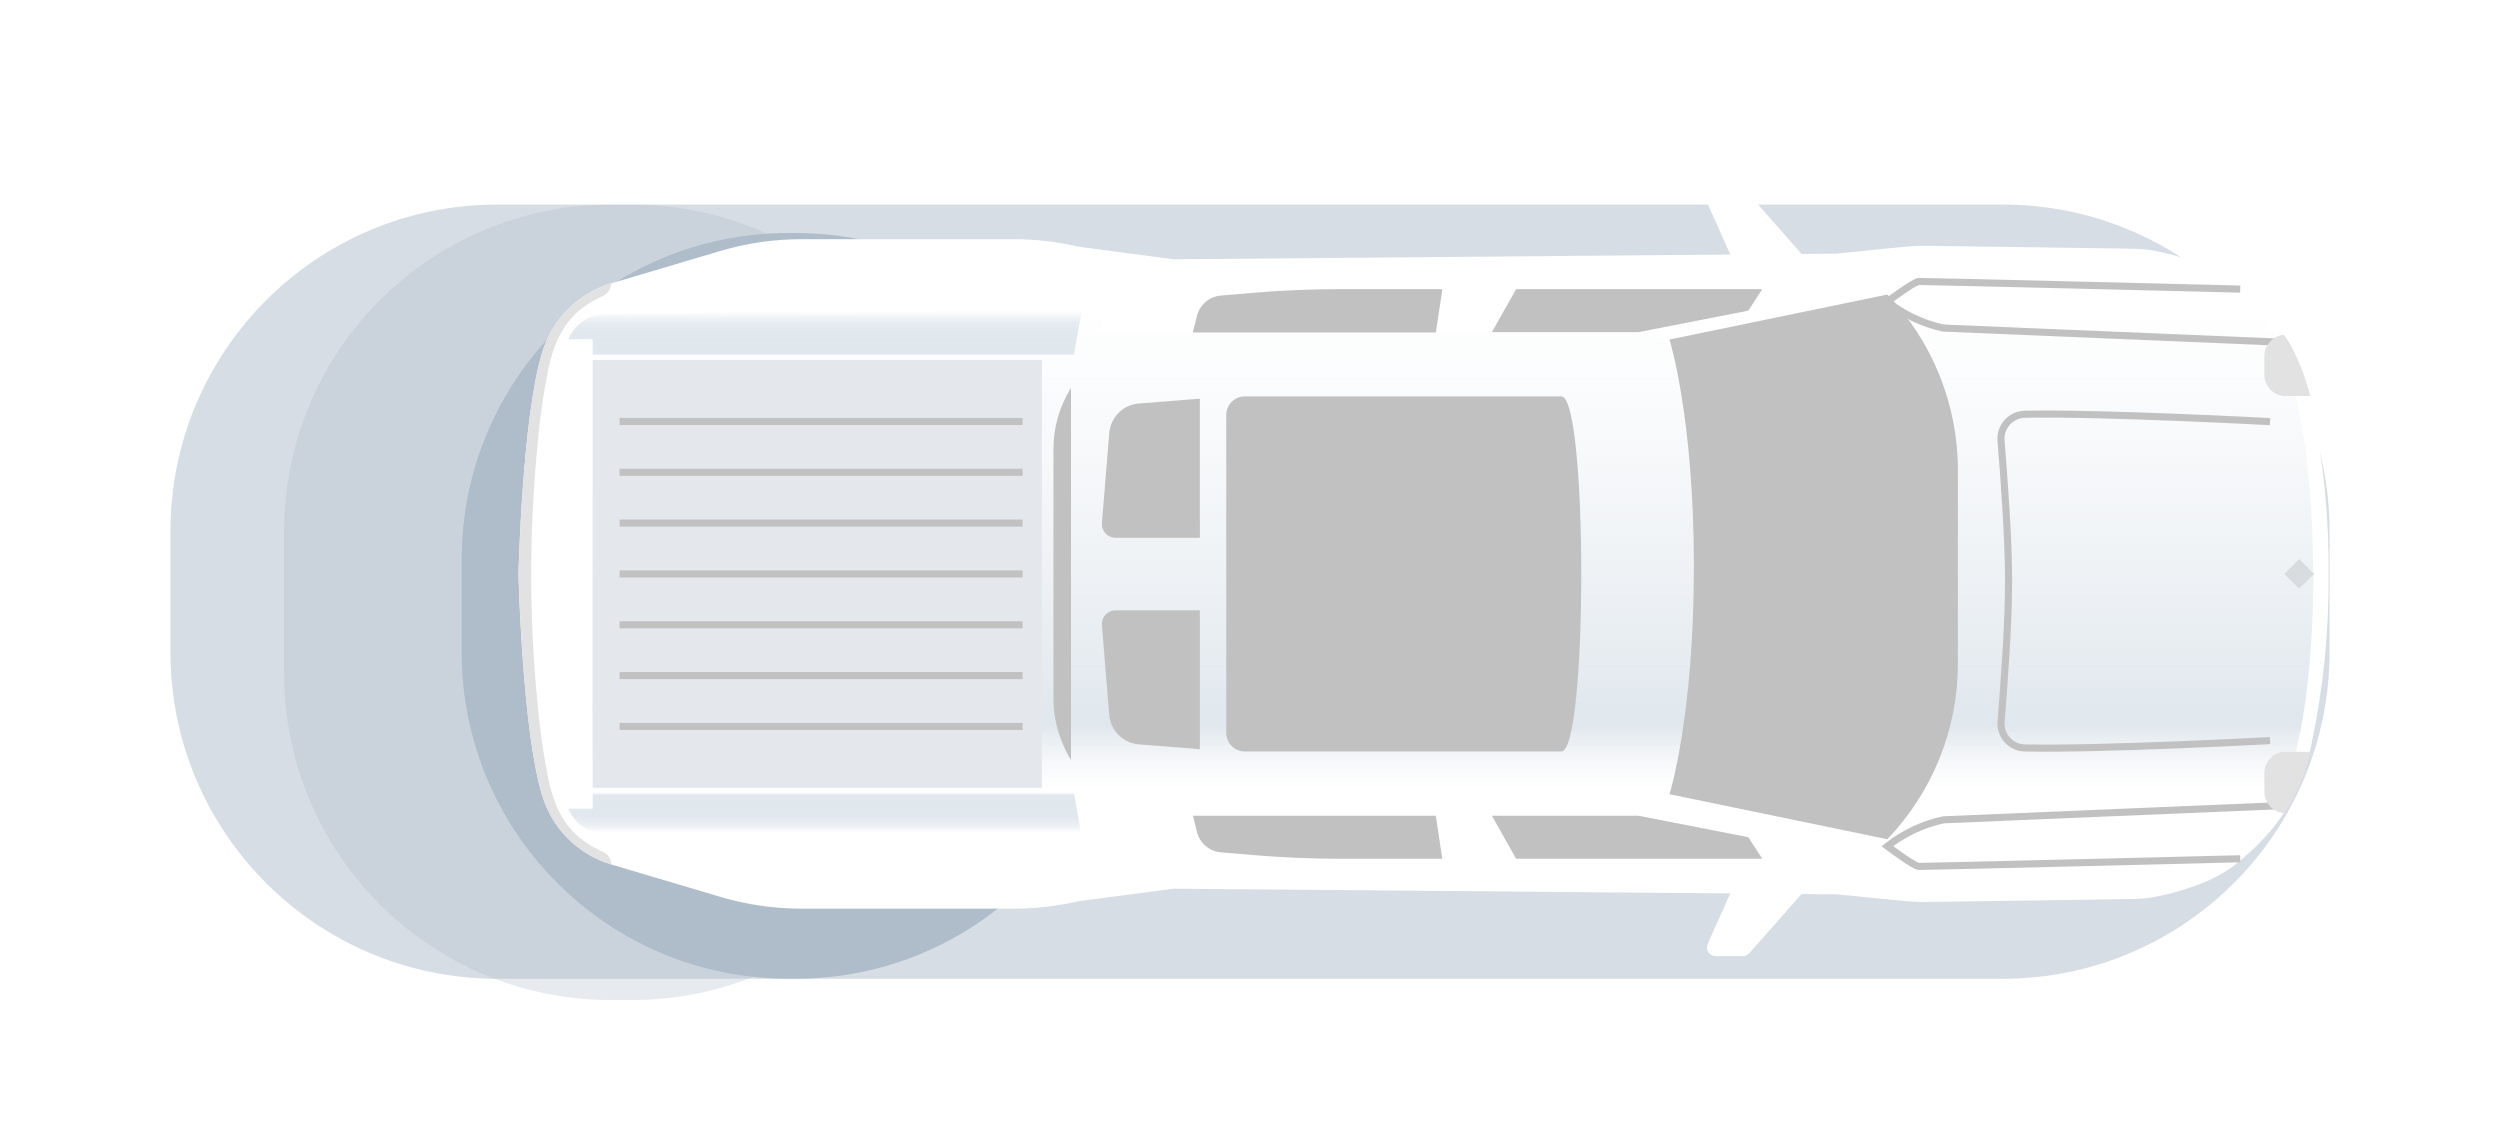 <svg width="352" height="158" viewBox="0 0 352 158" fill="none" xmlns="http://www.w3.org/2000/svg">
<g clip-path="url(#clip0_13_29)">
<g opacity="0.3" filter="url(#filter0_f_13_29)">
<g filter="url(#filter1_d_13_29)">
<path d="M282 24.807H70C44.595 24.807 24 45.401 24 70.807V87.807C24 113.212 44.595 133.807 70 133.807H282C307.405 133.807 328 113.212 328 87.807V70.807C328 45.401 307.405 24.807 282 24.807Z" fill="#AFBCCA"/>
</g>
</g>
<g opacity="0.3" filter="url(#filter2_f_13_29)">
<g filter="url(#filter3_d_13_29)">
<path d="M282 24.807H70C44.595 24.807 24 45.401 24 70.807V87.807C24 113.212 44.595 133.807 70 133.807H282C307.405 133.807 328 113.212 328 87.807V70.807C328 45.401 307.405 24.807 282 24.807Z" fill="#AFBCCA"/>
</g>
</g>
<g opacity="0.3" filter="url(#filter4_f_13_29)">
<g filter="url(#filter5_d_13_29)">
<path d="M89 24.807H86C60.595 24.807 40 45.401 40 70.807V90.807C40 116.212 60.595 136.807 86 136.807H89C114.405 136.807 135 116.212 135 90.807V70.807C135 45.401 114.405 24.807 89 24.807Z" fill="#AFBCCA"/>
</g>
</g>
<g filter="url(#filter6_f_13_29)">
<g filter="url(#filter7_d_13_29)">
<path d="M112 28.807H111C85.595 28.807 65 49.401 65 74.807V87.807C65 113.212 85.595 133.807 111 133.807H112C137.405 133.807 158 113.212 158 87.807V74.807C158 49.401 137.405 28.807 112 28.807Z" fill="#AFBCCA"/>
</g>
</g>
<g clip-path="url(#clip1_13_29)">
<path d="M327.864 80.806C327.934 72.718 327.121 64.647 325.439 56.736C323.72 48.44 319.56 43.789 314.806 39.946C311.439 37.221 306.297 35.898 303.587 35.351C302.519 35.145 301.434 35.034 300.347 35.018L271.681 34.614C270.393 34.596 269.104 34.648 267.822 34.773L258.552 35.715C258.415 35.723 258.277 35.723 258.14 35.715L165.217 36.508L151.843 34.733C148.835 34.03 145.757 33.677 142.668 33.679H112.869C108.985 33.676 105.12 34.236 101.397 35.343L86.057 39.899C83.748 40.593 81.648 41.852 79.948 43.562C78.248 45.272 77.001 47.379 76.32 49.692C73.531 58.788 73 80.806 73 80.806C73 80.806 73.269 92.192 74.466 101.969C74.771 104.696 75.223 107.404 75.821 110.082C75.979 110.74 76.145 111.358 76.32 111.928C77.003 114.244 78.253 116.353 79.958 118.063C81.663 119.773 83.767 121.031 86.081 121.721L101.42 126.277C105.144 127.384 109.008 127.944 112.893 127.941H142.692C145.781 127.943 148.859 127.59 151.867 126.887L165.241 125.128L258.195 125.92C258.333 125.913 258.47 125.913 258.607 125.92L267.83 126.832C269.112 126.956 270.4 127.009 271.689 126.99L300.354 126.586C301.443 126.571 302.527 126.457 303.595 126.245C306.305 125.706 311.447 124.383 314.814 121.658C319.568 117.815 323.72 113.164 325.439 104.869C327.121 96.955 327.934 88.881 327.864 80.79V80.806Z" fill="white"/>
<path d="M243.989 36.65L240.479 28.791C240.384 28.606 240.337 28.399 240.343 28.192C240.349 27.983 240.408 27.78 240.514 27.601C240.621 27.422 240.77 27.273 240.95 27.168C241.13 27.063 241.333 27.005 241.541 27H245.415C245.574 27 245.731 27.033 245.877 27.095C246.022 27.158 246.154 27.25 246.263 27.364L254.456 36.65H243.989Z" fill="white"/>
<path d="M243.989 124.97L240.479 132.829C240.384 133.014 240.337 133.221 240.343 133.429C240.349 133.637 240.408 133.84 240.514 134.019C240.621 134.198 240.77 134.347 240.95 134.452C241.13 134.557 241.333 134.615 241.541 134.62H245.415C245.574 134.62 245.731 134.587 245.877 134.525C246.022 134.462 246.154 134.37 246.263 134.256L254.456 124.97H243.989Z" fill="white"/>
<path d="M84.774 119.891C80.812 118.061 78.435 115.367 77.223 109.789C76.556 106.471 76.067 103.12 75.757 99.75C74.474 87.156 74.474 74.464 75.757 61.87C76.067 58.5 76.556 55.149 77.223 51.831C78.459 46.285 80.788 43.559 84.774 41.729C85.142 41.582 85.46 41.33 85.688 41.005C85.916 40.68 86.044 40.296 86.057 39.899C83.748 40.593 81.648 41.852 79.948 43.562C78.248 45.272 77.001 47.379 76.32 49.692C73.531 58.788 73 80.806 73 80.806C73 80.806 73.531 102.832 76.32 111.928C77.003 114.244 78.253 116.353 79.958 118.063C81.663 119.773 83.767 121.031 86.081 121.721C86.066 121.322 85.934 120.935 85.702 120.61C85.469 120.285 85.147 120.035 84.774 119.891Z" fill="#E2E2E2"/>
<path d="M323.719 78.722L321.629 80.812L323.719 82.902L325.808 80.812L323.719 78.722Z" fill="#C1C1C1"/>
<path d="M325.693 80.014C325.534 61.957 322.84 51.562 319.56 46.253C317.947 43.892 315.868 41.886 313.451 40.358C313.245 40.243 313.014 40.18 312.778 40.176L308.587 40.073L269.945 39.336C268.296 40.614 266.51 41.706 264.621 42.593C264.243 42.766 263.847 42.896 263.441 42.981L235.1 48.797L233.99 47.458C233.808 47.233 233.577 47.052 233.315 46.929C233.053 46.805 232.767 46.742 232.477 46.745H230.14H155.155V45.223C155.155 44.956 155.102 44.691 154.997 44.444C154.893 44.198 154.74 43.975 154.548 43.788C154.356 43.602 154.128 43.456 153.879 43.36C153.629 43.264 153.363 43.218 153.095 43.227L83.451 45.223V116.428L153.103 118.393C153.37 118.402 153.637 118.357 153.886 118.26C154.136 118.163 154.364 118.018 154.556 117.832C154.748 117.645 154.901 117.422 155.005 117.176C155.109 116.929 155.163 116.664 155.163 116.397V114.868H230.108H232.445C232.74 114.874 233.033 114.814 233.3 114.69C233.568 114.567 233.804 114.383 233.99 114.155L235.1 112.816L263.441 118.631C263.847 118.716 264.243 118.846 264.621 119.019C266.51 119.906 268.296 120.998 269.945 122.276L308.587 121.539L312.778 121.436C313.014 121.432 313.245 121.369 313.451 121.254C315.868 119.726 317.947 117.72 319.56 115.359C322.88 110.074 325.574 99.655 325.724 81.59C325.724 81.329 325.724 81.067 325.724 80.798C325.724 80.529 325.693 80.283 325.693 80.014Z" fill="url(#paint0_linear_13_29)"/>
<path d="M152.422 43.052L151.209 49.977H83.451V47.759H80.012L80.226 47.331C80.679 46.421 81.373 45.654 82.232 45.111C83.091 44.569 84.083 44.273 85.099 44.257L152.422 43.052Z" fill="url(#paint1_linear_13_29)"/>
<path d="M152.422 118.568L151.209 111.611H83.451V113.861H80.012L80.226 114.289C80.68 115.197 81.374 115.963 82.233 116.504C83.092 117.045 84.084 117.339 85.099 117.355L152.422 118.568Z" fill="url(#paint2_linear_13_29)"/>
<path d="M146.709 50.69H83.443V110.922H146.709V50.69Z" fill="#E4E8ED"/>
<path d="M143.983 59.342H87.238" stroke="#C1C1C1" stroke-miterlimit="10"/>
<path d="M143.983 102.278H87.238" stroke="#C1C1C1" stroke-miterlimit="10"/>
<path d="M143.983 95.123H87.238" stroke="#C1C1C1" stroke-miterlimit="10"/>
<path d="M143.983 87.969H87.238" stroke="#C1C1C1" stroke-miterlimit="10"/>
<path d="M143.983 80.806H87.238" stroke="#C1C1C1" stroke-miterlimit="10"/>
<path d="M143.983 73.651H87.238" stroke="#C1C1C1" stroke-miterlimit="10"/>
<path d="M143.983 66.497H87.238" stroke="#C1C1C1" stroke-miterlimit="10"/>
<path d="M248.133 120.913H213.469L210.054 114.852H230.686L246.16 117.878L248.133 120.913Z" fill="#C1C1C1"/>
<path d="M202.163 114.852L203.074 120.913H188.828C184.682 120.913 180.541 120.739 176.405 120.39L171.897 120.01C171.106 119.941 170.356 119.627 169.752 119.111C169.149 118.595 168.721 117.904 168.529 117.134L167.967 114.852H202.163Z" fill="#C1C1C1"/>
<path d="M248.133 40.707H213.469L210.054 46.768H230.686L246.16 43.742L248.133 40.707Z" fill="#C1C1C1"/>
<path d="M202.163 46.808L203.09 40.707H188.828C184.682 40.707 180.541 40.881 176.405 41.23L171.897 41.61C171.106 41.679 170.356 41.993 169.752 42.509C169.149 43.025 168.721 43.716 168.529 44.486L167.951 46.808H202.163Z" fill="#C1C1C1"/>
<path d="M265.738 41.468L235.06 47.806C235.06 47.806 238.499 58.621 238.499 79.816C238.499 101.01 235.06 111.825 235.06 111.825L265.738 118.164C272.111 111.508 275.67 102.65 275.674 93.436V66.196C275.674 56.98 272.114 48.121 265.738 41.468Z" fill="#C1C1C1"/>
<path d="M219.84 105.804H175.264C174.573 105.804 173.91 105.529 173.421 105.04C172.932 104.551 172.657 103.888 172.657 103.197V58.423C172.657 57.732 172.932 57.069 173.421 56.58C173.91 56.091 174.573 55.816 175.264 55.816H219.84C223.579 55.816 223.579 105.804 219.84 105.804Z" fill="#C1C1C1"/>
<path d="M148.325 63.177V98.443C148.327 99.686 148.473 100.926 148.761 102.135C148.961 102.947 149.226 103.742 149.553 104.512C149.891 105.385 150.307 106.226 150.797 107.024V54.628C149.184 57.188 148.328 60.151 148.325 63.177Z" fill="#C1C1C1"/>
<path d="M168.941 75.704V56.133L160.345 56.815C159.271 56.9 158.263 57.364 157.501 58.125C156.738 58.886 156.272 59.893 156.185 60.967L155.147 73.644C155.126 73.907 155.16 74.173 155.247 74.423C155.333 74.673 155.47 74.903 155.65 75.097C155.829 75.292 156.046 75.448 156.288 75.555C156.53 75.662 156.792 75.718 157.057 75.719H168.941" fill="#C1C1C1"/>
<path d="M168.941 85.916V105.487L160.345 104.805C159.276 104.721 158.272 104.261 157.51 103.507C156.749 102.753 156.279 101.753 156.185 100.685L155.147 88.008C155.126 87.744 155.16 87.479 155.247 87.229C155.333 86.979 155.47 86.749 155.65 86.554C155.829 86.359 156.046 86.204 156.288 86.097C156.53 85.99 156.792 85.934 157.057 85.932H168.941" fill="#C1C1C1"/>
<path d="M319.624 59.366C319.624 59.366 296.139 58.106 285.102 58.328C284.632 58.338 284.169 58.445 283.741 58.641C283.314 58.837 282.931 59.118 282.616 59.468C282.301 59.818 282.062 60.228 281.911 60.674C281.761 61.119 281.704 61.591 281.743 62.06C282.147 66.925 282.805 75.719 282.805 81.598V82.042C282.805 87.921 282.147 96.724 281.751 101.588C281.711 102.056 281.767 102.528 281.916 102.973C282.066 103.418 282.305 103.828 282.619 104.177C282.933 104.526 283.316 104.807 283.743 105.003C284.17 105.198 284.633 105.303 285.102 105.312C296.139 105.534 319.624 104.274 319.624 104.274" stroke="#C1C1C1" stroke-miterlimit="10"/>
<path d="M315.424 40.707C315.424 40.707 270.88 39.598 270.175 39.63C269.47 39.661 265.738 42.474 265.738 42.474C268.046 44.292 270.736 45.563 273.606 46.19L321.794 48.21" stroke="#C1C1C1" stroke-miterlimit="10"/>
<path d="M315.424 120.913C315.424 120.913 270.88 122.022 270.175 121.991C269.47 121.959 265.738 119.146 265.738 119.146C268.05 117.326 270.746 116.055 273.622 115.43L321.81 113.402" stroke="#C1C1C1" stroke-miterlimit="10"/>
<path d="M325.296 105.851H321.81C321.018 105.851 320.258 106.166 319.698 106.726C319.138 107.286 318.823 108.046 318.823 108.838V111.5C318.825 112.254 319.111 112.979 319.623 113.531C320.136 114.083 320.837 114.422 321.588 114.479C322.785 112.95 324.417 109.345 325.296 105.851Z" fill="#E2E2E2"/>
<path d="M325.296 55.769H321.81C321.018 55.769 320.258 55.454 319.698 54.894C319.138 54.334 318.823 53.574 318.823 52.782V50.12C318.825 49.366 319.111 48.641 319.623 48.089C320.136 47.537 320.837 47.198 321.588 47.141C322.785 48.67 324.417 52.275 325.296 55.769Z" fill="#E2E2E2"/>
</g>
</g>
<defs>
<filter id="filter0_f_13_29" x="0" y="0.807" width="352" height="157" filterUnits="userSpaceOnUse" color-interpolation-filters="sRGB">
<feFlood flood-opacity="0" result="BackgroundImageFix"/>
<feBlend mode="normal" in="SourceGraphic" in2="BackgroundImageFix" result="shape"/>
<feGaussianBlur stdDeviation="12" result="effect1_foregroundBlur_13_29"/>
</filter>
<filter id="filter1_d_13_29" x="20" y="24.807" width="312" height="117" filterUnits="userSpaceOnUse" color-interpolation-filters="sRGB">
<feFlood flood-opacity="0" result="BackgroundImageFix"/>
<feColorMatrix in="SourceAlpha" type="matrix" values="0 0 0 0 0 0 0 0 0 0 0 0 0 0 0 0 0 0 127 0" result="hardAlpha"/>
<feOffset dy="4"/>
<feGaussianBlur stdDeviation="2"/>
<feComposite in2="hardAlpha" operator="out"/>
<feColorMatrix type="matrix" values="0 0 0 0 0 0 0 0 0 0 0 0 0 0 0 0 0 0 0.25 0"/>
<feBlend mode="normal" in2="BackgroundImageFix" result="effect1_dropShadow_13_29"/>
<feBlend mode="normal" in="SourceGraphic" in2="effect1_dropShadow_13_29" result="shape"/>
</filter>
<filter id="filter2_f_13_29" x="0" y="0.807" width="352" height="157" filterUnits="userSpaceOnUse" color-interpolation-filters="sRGB">
<feFlood flood-opacity="0" result="BackgroundImageFix"/>
<feBlend mode="normal" in="SourceGraphic" in2="BackgroundImageFix" result="shape"/>
<feGaussianBlur stdDeviation="12" result="effect1_foregroundBlur_13_29"/>
</filter>
<filter id="filter3_d_13_29" x="20" y="24.807" width="312" height="117" filterUnits="userSpaceOnUse" color-interpolation-filters="sRGB">
<feFlood flood-opacity="0" result="BackgroundImageFix"/>
<feColorMatrix in="SourceAlpha" type="matrix" values="0 0 0 0 0 0 0 0 0 0 0 0 0 0 0 0 0 0 127 0" result="hardAlpha"/>
<feOffset dy="4"/>
<feGaussianBlur stdDeviation="2"/>
<feComposite in2="hardAlpha" operator="out"/>
<feColorMatrix type="matrix" values="0 0 0 0 0 0 0 0 0 0 0 0 0 0 0 0 0 0 0.25 0"/>
<feBlend mode="normal" in2="BackgroundImageFix" result="effect1_dropShadow_13_29"/>
<feBlend mode="normal" in="SourceGraphic" in2="effect1_dropShadow_13_29" result="shape"/>
</filter>
<filter id="filter4_f_13_29" x="21" y="5.807" width="133" height="150" filterUnits="userSpaceOnUse" color-interpolation-filters="sRGB">
<feFlood flood-opacity="0" result="BackgroundImageFix"/>
<feBlend mode="normal" in="SourceGraphic" in2="BackgroundImageFix" result="shape"/>
<feGaussianBlur stdDeviation="9.5" result="effect1_foregroundBlur_13_29"/>
</filter>
<filter id="filter5_d_13_29" x="36" y="24.807" width="103" height="120" filterUnits="userSpaceOnUse" color-interpolation-filters="sRGB">
<feFlood flood-opacity="0" result="BackgroundImageFix"/>
<feColorMatrix in="SourceAlpha" type="matrix" values="0 0 0 0 0 0 0 0 0 0 0 0 0 0 0 0 0 0 127 0" result="hardAlpha"/>
<feOffset dy="4"/>
<feGaussianBlur stdDeviation="2"/>
<feComposite in2="hardAlpha" operator="out"/>
<feColorMatrix type="matrix" values="0 0 0 0 0 0 0 0 0 0 0 0 0 0 0 0 0 0 0.25 0"/>
<feBlend mode="normal" in2="BackgroundImageFix" result="effect1_dropShadow_13_29"/>
<feBlend mode="normal" in="SourceGraphic" in2="effect1_dropShadow_13_29" result="shape"/>
</filter>
<filter id="filter6_f_13_29" x="46" y="9.807" width="131" height="143" filterUnits="userSpaceOnUse" color-interpolation-filters="sRGB">
<feFlood flood-opacity="0" result="BackgroundImageFix"/>
<feBlend mode="normal" in="SourceGraphic" in2="BackgroundImageFix" result="shape"/>
<feGaussianBlur stdDeviation="9.5" result="effect1_foregroundBlur_13_29"/>
</filter>
<filter id="filter7_d_13_29" x="61" y="28.807" width="101" height="113" filterUnits="userSpaceOnUse" color-interpolation-filters="sRGB">
<feFlood flood-opacity="0" result="BackgroundImageFix"/>
<feColorMatrix in="SourceAlpha" type="matrix" values="0 0 0 0 0 0 0 0 0 0 0 0 0 0 0 0 0 0 127 0" result="hardAlpha"/>
<feOffset dy="4"/>
<feGaussianBlur stdDeviation="2"/>
<feComposite in2="hardAlpha" operator="out"/>
<feColorMatrix type="matrix" values="0 0 0 0 0 0 0 0 0 0 0 0 0 0 0 0 0 0 0.25 0"/>
<feBlend mode="normal" in2="BackgroundImageFix" result="effect1_dropShadow_13_29"/>
<feBlend mode="normal" in="SourceGraphic" in2="effect1_dropShadow_13_29" result="shape"/>
</filter>
<linearGradient id="paint0_linear_13_29" x1="204.564" y1="121.975" x2="204.564" y2="41.84" gradientUnits="userSpaceOnUse">
<stop offset="0.14" stop-color="#ECF0F4" stop-opacity="0"/>
<stop offset="0.25" stop-color="#E0E7ED"/>
<stop offset="1" stop-color="#ECF0F4" stop-opacity="0"/>
</linearGradient>
<linearGradient id="paint1_linear_13_29" x1="116.213" y1="51.681" x2="116.213" y2="43.773" gradientUnits="userSpaceOnUse">
<stop offset="0.14" stop-color="#ECF0F4" stop-opacity="0"/>
<stop offset="0.25" stop-color="#E0E7ED"/>
<stop offset="0.53" stop-color="#E0E7ED" stop-opacity="0.99"/>
<stop offset="0.63" stop-color="#E0E7ED" stop-opacity="0.96"/>
<stop offset="0.71" stop-color="#E1E8EE" stop-opacity="0.91"/>
<stop offset="0.77" stop-color="#E2E8EE" stop-opacity="0.84"/>
<stop offset="0.82" stop-color="#E3E9EF" stop-opacity="0.75"/>
<stop offset="0.86" stop-color="#E4EAF0" stop-opacity="0.63"/>
<stop offset="0.9" stop-color="#E6ECF1" stop-opacity="0.5"/>
<stop offset="0.94" stop-color="#E8EDF2" stop-opacity="0.34"/>
<stop offset="0.97" stop-color="#EAEFF3" stop-opacity="0.17"/>
<stop offset="1" stop-color="#ECF0F4" stop-opacity="0"/>
</linearGradient>
<linearGradient id="paint2_linear_13_29" x1="116.213" y1="110.447" x2="116.213" y2="117.3" gradientUnits="userSpaceOnUse">
<stop offset="0.14" stop-color="#ECF0F4" stop-opacity="0"/>
<stop offset="0.23" stop-color="#E0E7ED"/>
<stop offset="0.52" stop-color="#E0E7ED" stop-opacity="0.99"/>
<stop offset="0.63" stop-color="#E0E7ED" stop-opacity="0.96"/>
<stop offset="0.7" stop-color="#E1E8EE" stop-opacity="0.91"/>
<stop offset="0.76" stop-color="#E2E8EE" stop-opacity="0.84"/>
<stop offset="0.81" stop-color="#E3E9EF" stop-opacity="0.75"/>
<stop offset="0.86" stop-color="#E4EAF0" stop-opacity="0.63"/>
<stop offset="0.9" stop-color="#E6ECF1" stop-opacity="0.5"/>
<stop offset="0.94" stop-color="#E8EDF2" stop-opacity="0.34"/>
<stop offset="0.97" stop-color="#EAEFF3" stop-opacity="0.17"/>
<stop offset="1" stop-color="#ECF0F4" stop-opacity="0"/>
</linearGradient>
<clipPath id="clip0_13_29">
<rect width="352" height="158" fill="white"/>
</clipPath>
<clipPath id="clip1_13_29">
<rect width="254.887" height="107.62" fill="white" transform="translate(73 27)"/>
</clipPath>
</defs>
</svg>
